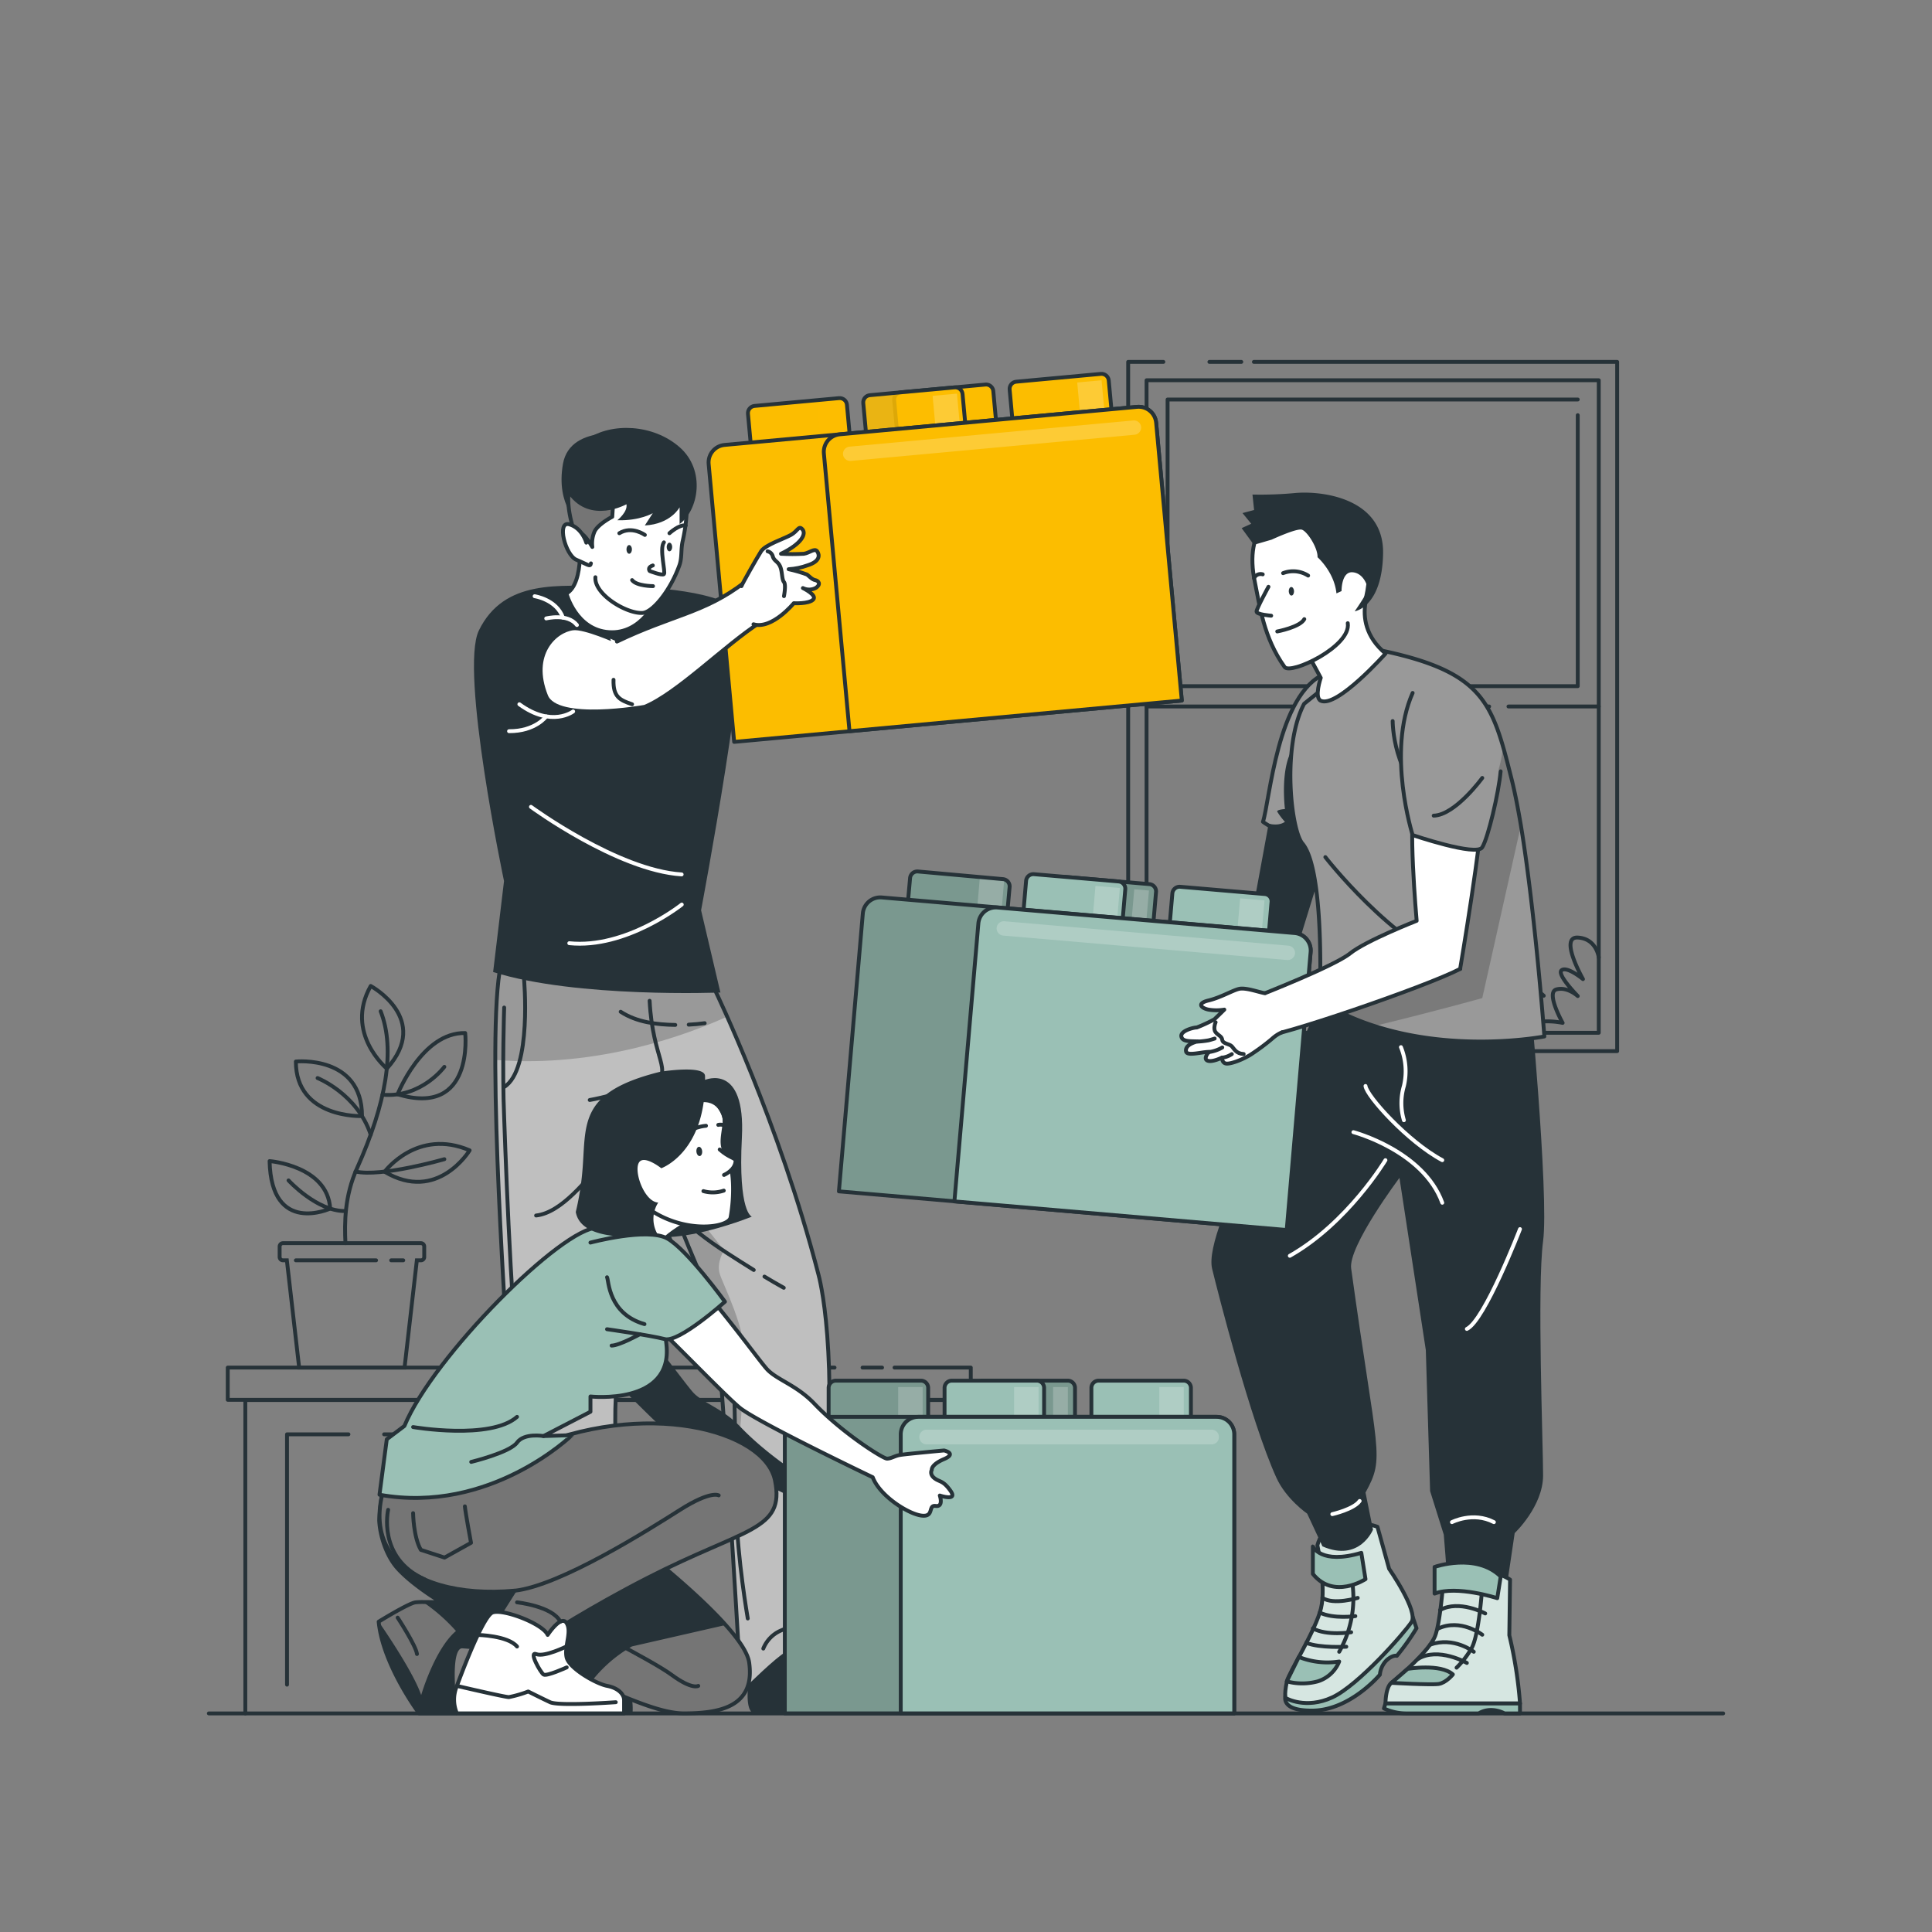<?xml version="1.0" encoding="UTF-8" standalone="no"?>
<svg
   viewBox="0 0 500 500"
   version="1.1"
   id="svg203"
   sodipodi:docname="Team work-bro.svg"
   inkscape:version="1.4 (86a8ad7, 2024-10-11)"
   inkscape:export-filename="Team work-bro.png"
   inkscape:export-xdpi="96"
   inkscape:export-ydpi="96"
   xmlns:inkscape="http://www.inkscape.org/namespaces/inkscape"
   xmlns:sodipodi="http://sodipodi.sourceforge.net/DTD/sodipodi-0.dtd"
   xmlns="http://www.w3.org/2000/svg"
   xmlns:svg="http://www.w3.org/2000/svg">
  <rect x="0" y="0" width="500" height="500" fill="#808080" stroke="none"/>
  <sodipodi:namedview
     id="namedview203"
     pagecolor="#ffffff"
     bordercolor="#000000"
     borderopacity="0.25"
     inkscape:showpageshadow="2"
     inkscape:pageopacity="0.0"
     inkscape:pagecheckerboard="0"
     inkscape:deskcolor="#d1d1d1"
     inkscape:zoom="0.82872915"
     inkscape:cx="129.11335"
     inkscape:cy="206.34003"
     inkscape:window-width="1920"
     inkscape:window-height="1010"
     inkscape:window-x="2873"
     inkscape:window-y="-6"
     inkscape:window-maximized="1"
     inkscape:current-layer="freepik--character-2--inject-566" />
  <defs
     id="defs13">
    <clipPath
       id="freepik--clip-path--inject-566">
      <path
         d="M356.48,395.13s-13-4.79-15.54,4.79c0,0,2.32,10.55.93,16.32s-8.39,16.79-8.82,18.88c-.85,4.1-.21,4.38-.21,4.38s5.09,2.94,11.93-.21,18.68-16.71,20.53-19.5S359.5,406,359.5,406Z"
         style="fill:#fff;stroke:#263238;stroke-linecap:round;stroke-linejoin:round"
         id="path1" />
    </clipPath>
    <clipPath
       id="freepik--clip-path-2--inject-566">
      <path
         d="M236.88,224.6h22a1.88,1.88,0,0,1,1.88,1.88v15.7a0,0,0,0,1,0,0H235a0,0,0,0,1,0,0v-15.7a1.88,1.88,0,0,1,1.88-1.88Z"
         transform="matrix(1, 0.09, -0.09, 1, 20.91, -20.38)"
         style="fill:#9AC0B5;stroke:#263238;stroke-linecap:round;stroke-linejoin:round"
         id="path2" />
    </clipPath>
    <clipPath
       id="freepik--clip-path-3--inject-566">
      <path
         d="M274.74,227.86h22a1.88,1.88,0,0,1,1.88,1.88v15.7a0,0,0,0,1,0,0H272.86a0,0,0,0,1,0,0v-15.7a1.88,1.88,0,0,1,1.88-1.88Z"
         transform="translate(21.32 -23.61) rotate(4.91)"
         style="fill:#9AC0B5;stroke:#263238;stroke-linecap:round;stroke-linejoin:round"
         id="path3" />
    </clipPath>
    <clipPath
       id="freepik--clip-path-4--inject-566">
      <path
         d="M339.19,246.39,333,318.32l-115.89-10,6.19-71.92a4.54,4.54,0,0,1,4.92-4.14l106.82,9.18A4.54,4.54,0,0,1,339.19,246.39Z"
         style="fill:#9AC0B5;stroke:#263238;stroke-linecap:round;stroke-linejoin:round"
         id="path4" />
    </clipPath>
    <clipPath
       id="freepik--clip-path-5--inject-566">
      <path
         d="M390.8,408.81s-5.54-3.95-17-3.16c0,0-.84,13.75-2.4,17.75s-9.78,10.93-11.31,12.12-1.53,5.34-1.53,5.34h34.82a110.91,110.91,0,0,0-2.77-17.66Z"
         style="fill:#fff;stroke:#263238;stroke-linecap:round;stroke-linejoin:round"
         id="path5" />
    </clipPath>
    <clipPath
       id="freepik--clip-path-6--inject-566">
      <path
         d="M399.68,268.23s-22.21,4.35-44-2.71A63,63,0,0,1,341.55,259s.06-1.4.1-3.69c.18-8.94.13-31.43-4.58-37-3-3.51-5.35-25.21.44-36.18l17.71-14.24c24.52,4.79,29.7,11.28,33.75,25.28.75,2.56,1.45,5.37,2.23,8.47.85,3.38,1.65,7.51,2.41,12C397.29,236,399.68,268.23,399.68,268.23Z"
         style="fill:#999;stroke:#263238;stroke-linecap:round;stroke-linejoin:round"
         id="path6" />
    </clipPath>
    <clipPath
       id="freepik--clip-path-7--inject-566">
      <path
         d="M181.11,247.91l4,8.48s16.54,34.18,26.67,73.32c.24.93,5.48,19.47,1.28,65.64l2.4,8.1-2.62,13.38s3.94,5.69,3.8,7.55c0,0-9.72,1.81-13,3.55-2.52,1.36-10.09,8.83-10.09,8.83-2.15-.44-2.34-9.12-2.34-9.12s-4.49-77.07-5.78-80.39-9.17-17.64-21.47-50.41c0,0-.28,45.77-3.56,57.35-2.93,10.3.54,39.13.54,39.13l-2,32.09s6.92,7.19,1.31,9.12c0,0-3.75-7.21-14.43-8.85-5.43-.84-12.19,8.8-12.19,8.8-2.38-.76,1-12.87,1-12.87-7.57-57.12-2-46.78-3.5-74.7-1-17.92-6.05-94.58-.09-100.81Z"
         style="fill:#bfbfbf;stroke:#263238;stroke-linecap:round;stroke-linejoin:round"
         id="path7" />
    </clipPath>
    <clipPath
       id="freepik--clip-path-8--inject-566">
      <path
         d="M196,104h22a1.88,1.88,0,0,1,1.88,1.88v15.7a0,0,0,0,1,0,0H194.16a0,0,0,0,1,0,0v-15.7A1.88,1.88,0,0,1,196,104Z"
         transform="translate(-9.49 19.5) rotate(-5.27)"
         style="fill:#9AC0B5;stroke:#263238;stroke-linecap:round;stroke-linejoin:round"
         id="path8" />
    </clipPath>
    <clipPath
       id="freepik--clip-path-9--inject-566">
      <path
         d="M233.88,100.49h22a1.88,1.88,0,0,1,1.88,1.88v15.7a0,0,0,0,1,0,0H232a0,0,0,0,1,0,0v-15.7A1.88,1.88,0,0,1,233.88,100.49Z"
         transform="translate(-9.01 22.96) rotate(-5.27)"
         style="fill:#9AC0B5;stroke:#263238;stroke-linecap:round;stroke-linejoin:round"
         id="path9" />
    </clipPath>
    <clipPath
       id="freepik--clip-path-10--inject-566">
      <path
         d="M299.21,109.42l6.64,71.88L190,192,183.4,120.1a4.55,4.55,0,0,1,4.11-4.95l106.76-9.85A4.54,4.54,0,0,1,299.21,109.42Z"
         style="fill:#9AC0B5;stroke:#263238;stroke-linecap:round;stroke-linejoin:round"
         id="path10" />
    </clipPath>
    <clipPath
       id="freepik--clip-path-11--inject-566">
      <path
         d="M216.33,357.31h22a1.88,1.88,0,0,1,1.88,1.88v15.7a0,0,0,0,1,0,0H214.45a0,0,0,0,1,0,0v-15.7A1.88,1.88,0,0,1,216.33,357.31Z"
         style="fill:#9AC0B5;stroke:#263238;stroke-linecap:round;stroke-linejoin:round"
         id="path11" />
    </clipPath>
    <clipPath
       id="freepik--clip-path-12--inject-566">
      <path
         d="M254.33,357.31h22a1.88,1.88,0,0,1,1.88,1.88v15.7a0,0,0,0,1,0,0H252.45a0,0,0,0,1,0,0v-15.7A1.88,1.88,0,0,1,254.33,357.31Z"
         style="fill:#9AC0B5;stroke:#263238;stroke-linecap:round;stroke-linejoin:round"
         id="path12" />
    </clipPath>
    <clipPath
       id="freepik--clip-path-13--inject-566">
      <path
         d="M319.42,371.23v72.19H203.11V371.23a4.55,4.55,0,0,1,4.55-4.55H314.87A4.55,4.55,0,0,1,319.42,371.23Z"
         style="fill:#9AC0B5;stroke:#263238;stroke-linecap:round;stroke-linejoin:round"
         id="path13" />
    </clipPath>
  </defs>
  <g
     id="freepik--Floor--inject-566">
    <line
       x1="54.05"
       y1="443.43"
       x2="445.95"
       y2="443.43"
       style="fill:none;stroke:#263238;stroke-linecap:round;stroke-linejoin:round"
       id="line13" />
  </g>
  <g
     id="freepik--Window--inject-566">
    <polyline
       points="291.97 240.8 291.97 93.66 301.08 93.66"
       style="fill:none;stroke:#263238;stroke-linecap:round;stroke-linejoin:round"
       id="polyline13" />
    <line
       x1="291.97"
       y1="258.31"
       x2="291.97"
       y2="254.41"
       style="fill:none;stroke:#263238;stroke-linecap:round;stroke-linejoin:round"
       id="line14" />
    <polyline
       points="324.51 93.66 418.52 93.66 418.52 272.03 291.97 272.03"
       style="fill:none;stroke:#263238;stroke-linecap:round;stroke-linejoin:round"
       id="polyline14" />
    <line
       x1="312.99"
       y1="93.66"
       x2="321.25"
       y2="93.66"
       style="fill:none;stroke:#263238;stroke-linecap:round;stroke-linejoin:round"
       id="line15" />
    <rect
       x="296.73"
       y="98.41"
       width="117.03"
       height="168.87"
       style="fill:none;stroke:#263238;stroke-linecap:round;stroke-linejoin:round"
       id="rect15" />
    <polyline
       points="408.32 107.45 408.32 177.58 302.17 177.58 302.17 173"
       style="fill:none;stroke:#263238;stroke-linecap:round;stroke-linejoin:round"
       id="polyline15" />
    <polyline
       points="302.17 162.28 302.17 103.39 408.32 103.39"
       style="fill:none;stroke:#263238;stroke-linecap:round;stroke-linejoin:round"
       id="polyline16" />
    <line
       x1="302.17"
       y1="169.49"
       x2="302.17"
       y2="165.04"
       style="fill:none;stroke:#263238;stroke-linecap:round;stroke-linejoin:round"
       id="line16" />
    <line
       x1="390.39"
       y1="182.84"
       x2="413.76"
       y2="182.84"
       style="fill:none;stroke:#263238;stroke-linecap:round;stroke-linejoin:round"
       id="line17" />
    <line
       x1="382.08"
       y1="182.84"
       x2="385.39"
       y2="182.84"
       style="fill:none;stroke:#263238;stroke-linecap:round;stroke-linejoin:round"
       id="line18" />
    <line
       x1="296.73"
       y1="182.84"
       x2="378.14"
       y2="182.84"
       style="fill:none;stroke:#263238;stroke-linecap:round;stroke-linejoin:round"
       id="line19" />
    <polyline
       points="349.36 177.58 349.36 175.16 359.15 175.16 359.15 176.53 355.25 176.53 355.25 177.58"
       style="fill:none;stroke:#263238;stroke-linecap:round;stroke-linejoin:round"
       id="polyline19" />
    <path
       d="M296.93,246s1.63,1.23,2.77,8.67c0,0,2-11.88,4.34-12.06s1.9,7.72,1.9,7.72.4-3.89,2.26-3.71,0,8,0,8,2.24-6.14,4.36-6-1.4,11.12-1.4,11.12,5.44-3.94,7.64-2-1.22,6.78-1.22,6.78,7.8-1.69,9,2.89"
       style="fill:none;stroke:#263238;stroke-linecap:round;stroke-linejoin:round"
       id="path19" />
    <path
       d="M326.59,263s3.4-2.23,6.08-1.19c0,0-1.7-2.59,0-4.17s3.88,4.17,3.88,4.17.25-9.65,3.65-9.16,0,9.16,0,9.16,6.07-5.38,7.53-3.51-1,4.7-1,4.7a6.58,6.58,0,0,1,6.32,1.55s4.07-4.15,8.59-4.75c0,0-3-8.73-1.55-10.49s4.11,7.62,4.11,7.62,1.16-6.1,5-6.58c0,0-3.17-1.72-2.23-4.33s5.31.62,5.31.62-1.8-4.59,1.05-5.85,4,3.84,4,3.84.8-5.34,4.14-5,2.26,6.44,2.26,6.44,3.15-4.88,4.84-4.39c3.37,1,2.35,8.72,2.35,8.72s4.7-3.27,5.92-1.76-4.9,5.81-4.9,5.81,4.67.51,7.58,3.24"
       style="fill:none;stroke:#263238;stroke-linecap:round;stroke-linejoin:round"
       id="path20" />
    <path
       d="M413.76,247.8s-.54-4.9-5.44-5.16,1.35,10.75,1.35,10.75-4.05-3.35-5.5-2.32,4.15,6.71,4.15,6.71-2.69-2.49-5.52-1.72,1.61,8.66,1.61,8.66A20.18,20.18,0,0,0,392,266.18"
       style="fill:none;stroke:#263238;stroke-linecap:round;stroke-linejoin:round"
       id="path21" />
  </g>
  <g
     id="freepik--Table--inject-566">
    <line
       x1="246.69"
       y1="399.65"
       x2="246.69"
       y2="443.17"
       style="fill:none;stroke:#263238;stroke-linecap:round;stroke-linejoin:round"
       id="line21" />
    <line
       x1="246.69"
       y1="385.41"
       x2="246.69"
       y2="394.73"
       style="fill:none;stroke:#263238;stroke-linecap:round;stroke-linejoin:round"
       id="line22" />
    <polyline
       points="63.49 443.43 63.49 362.33 246.69 362.33 246.69 380.13"
       style="fill:none;stroke:#263238;stroke-linecap:round;stroke-linejoin:round"
       id="polyline22" />
    <polyline
       points="90.18 371.2 74.28 371.2 74.28 435.99"
       style="fill:none;stroke:#263238;stroke-linecap:round;stroke-linejoin:round"
       id="polyline23" />
    <polyline
       points="235.9 443.17 235.9 371.2 99.41 371.2"
       style="fill:none;stroke:#263238;stroke-linecap:round;stroke-linejoin:round"
       id="polyline24" />
    <line
       x1="228.28"
       y1="353.93"
       x2="223.23"
       y2="353.93"
       style="fill:none;stroke:#263238;stroke-linecap:round;stroke-linejoin:round"
       id="line24" />
    <polyline
       points="215.98 353.93 58.94 353.93 58.94 362.27 251.24 362.27 251.24 353.93 231.5 353.93"
       style="fill:none;stroke:#263238;stroke-linecap:round;stroke-linejoin:round"
       id="polyline25" />
    <path
       d="M69.77,300.49s15,1.19,15.68,12.29C85.45,312.78,70.2,319.8,69.77,300.49Z"
       style="fill:none;stroke:#263238;stroke-linecap:round;stroke-linejoin:round"
       id="path25" />
    <path
       d="M99.54,303.25s8.41-11.37,22-5.54C121.54,297.71,113.24,311.45,99.54,303.25Z"
       style="fill:none;stroke:#263238;stroke-linecap:round;stroke-linejoin:round"
       id="path26" />
    <path
       d="M120.39,267.35s2.42,21.87-17.49,15.85C102.9,283.2,109.22,267.12,120.39,267.35Z"
       style="fill:none;stroke:#263238;stroke-linecap:round;stroke-linejoin:round"
       id="path27" />
    <path
       d="M95.94,255.17s15.75,8.5,4.17,21.38C100.11,276.55,89.07,267.35,95.94,255.17Z"
       style="fill:none;stroke:#263238;stroke-linecap:round;stroke-linejoin:round"
       id="path28" />
    <path
       d="M76.57,274.72S93.69,273,93.69,288.84C93.69,288.84,76.57,289.52,76.57,274.72Z"
       style="fill:none;stroke:#263238;stroke-linecap:round;stroke-linejoin:round"
       id="path29" />
    <path
       d="M89.4,321.73c-.25-5.32-.25-12.16,3-19.39,7.49-16.68,10-30.73,6.11-40.63"
       style="fill:none;stroke:#263238;stroke-linecap:round;stroke-linejoin:round"
       id="path30" />
    <path
       d="M82.19,279s10.26,4.08,13.75,14.65"
       style="fill:none;stroke:#263238;stroke-linecap:round;stroke-linejoin:round"
       id="path31" />
    <path
       d="M115,276.1s-5.93,8.08-16,7.21"
       style="fill:none;stroke:#263238;stroke-linecap:round;stroke-linejoin:round"
       id="path32" />
    <path
       d="M115,300s-16.43,4.73-23,3.18"
       style="fill:none;stroke:#263238;stroke-linecap:round;stroke-linejoin:round"
       id="path33" />
    <path
       d="M74.67,305.49s7.35,8.06,14.73,7.93"
       style="fill:none;stroke:#263238;stroke-linecap:round;stroke-linejoin:round"
       id="path34" />
    <path
       d="M108.93,321.73H73.24a.87.87,0,0,0-.87.87v2.71a.86.86,0,0,0,.87.86h1l3.18,27.76H104.7l3.18-27.76h1.05a.85.85,0,0,0,.86-.86V322.6A.86.86,0,0,0,108.93,321.73Z"
       style="fill:none;stroke:#263238;stroke-miterlimit:10"
       id="path35" />
    <line
       x1="76.57"
       y1="326.17"
       x2="97.33"
       y2="326.17"
       style="fill:none;stroke:#263238;stroke-linecap:round;stroke-linejoin:round"
       id="line35" />
    <line
       x1="101.24"
       y1="326.17"
       x2="104.36"
       y2="326.17"
       style="fill:none;stroke:#263238;stroke-linecap:round;stroke-linejoin:round"
       id="line36" />
  </g>
  <g
     id="freepik--character-3--inject-566">
    <path
       d="M328.71,211.09l-4,21.74-32.62,19.82,4.51,8.28s37.71-11.5,38.63-14.19,9.61-31.18,9.61-31.18Z"
       style="fill:#263238"
       id="path36" />
    <path
       d="M343,174.33l-2.18,26.36-1.15,13.83c-6.29,3.06-12.44-1.54-12.82-1.84h0C328.56,207.66,330.55,179.33,343,174.33Z"
       style="fill:#999;stroke:#263238;stroke-linecap:round;stroke-linejoin:round"
       id="path37" />
    <path
       d="M340.78,200.69l-1.15,13.83c-6.29,3.06-12.44-1.54-12.82-1.84.27.12,3.58,1.52,5.73,0a16.78,16.78,0,0,1-2-2.64c-.13-.52,2-.66,2-.66s-1.4-11.21,2.33-16C336.33,191.56,338.61,195.36,340.78,200.69Z"
       style="fill:#263238"
       id="path38" />
    <path
       d="M365.59,418.44l1,2.94a59.51,59.51,0,0,1-5.08,7.14s-1-.32-2.64,1.13a6.07,6.07,0,0,0-1.76,3.76s-7.64,9.16-17.33,9.29-6.77-4.75-6.77-4.75Z"
       style="fill:#9AC0B5;stroke:#263238;stroke-linecap:round;stroke-linejoin:round"
       id="path39" />
    <path
       d="M356.48,395.13s-13-4.79-15.54,4.79c0,0,2.32,10.55.93,16.32s-8.39,16.79-8.82,18.88c-.85,4.1-.21,4.38-.21,4.38s5.09,2.94,11.93-.21,18.68-16.71,20.53-19.5S359.5,406,359.5,406Z"
       style="fill:#fff"
       id="path40" />
    <g
       style="clip-path:url(#freepik--clip-path--inject-566)"
       clip-path="url(#freepik--clip-path--inject-566)"
       id="g41">
      <path
         d="M356.48,395.13s-13-4.79-15.54,4.79c0,0,2.32,10.55.93,16.32s-8.39,16.79-8.82,18.88c-.85,4.1-.21,4.38-.21,4.38s5.09,2.94,11.93-.21,18.68-16.71,20.53-19.5S359.5,406,359.5,406Z"
         style="fill:#9AC0B5;opacity:0.4"
         id="path41" />
    </g>
    <path
       d="M356.48,395.13s-13-4.79-15.54,4.79c0,0,2.32,10.55.93,16.32s-8.39,16.79-8.82,18.88c-.85,4.1-.21,4.38-.21,4.38s5.09,2.94,11.93-.21,18.68-16.71,20.53-19.5S359.5,406,359.5,406Z"
       style="fill:none;stroke:#263238;stroke-linecap:round;stroke-linejoin:round"
       id="path42" />
    <path
       d="M349.83,408.68a28.23,28.23,0,0,1-3.25,18.8"
       style="fill:none;stroke:#263238;stroke-linecap:round;stroke-linejoin:round"
       id="path43" />
    <path
       d="M346.58,430a8.77,8.77,0,0,1-5.56,5.14,15.47,15.47,0,0,1-8,0l3.12-6.32A19.94,19.94,0,0,0,346.58,430Z"
       style="fill:#9AC0B5;stroke:#263238;stroke-linecap:round;stroke-linejoin:round"
       id="path44" />
    <path
       d="M348.42,426.17s-6.8.41-10.35-1"
       style="fill:none;stroke:#263238;stroke-linecap:round;stroke-linejoin:round"
       id="path45" />
    <path
       d="M349.68,422.42s-6.36,1-9.91-1"
       style="fill:none;stroke:#263238;stroke-linecap:round;stroke-linejoin:round"
       id="path46" />
    <path
       d="M350.76,418.25s-5.57.81-9.21-.91"
       style="fill:none;stroke:#263238;stroke-linecap:round;stroke-linejoin:round"
       id="path47" />
    <path
       d="M351.38,413.53s-6.2,1.94-9.13,0"
       style="fill:none;stroke:#263238;stroke-linecap:round;stroke-linejoin:round"
       id="path48" />
    <path
       d="M352.31,401.87l1.08,6.81s-8.2,5.4-13.62-1.35l0-7.11S341.81,405,352.31,401.87Z"
       style="fill:#9AC0B5;stroke:#263238;stroke-linecap:round;stroke-linejoin:round"
       id="path49" />
    <path
       d="M345.19,249c-8.31,26.33-34.1,68.56-31.49,79.37,1.43,5.9,9.94,39.33,16.6,54,2.53,5.61,8,9.36,8,9.36l3.95,8.47c9.63,4.19,13.08-4.33,13.08-4.33l-1.94-9.6c5.16-9.38,3-9.38-3.71-58-.79-5.73,12.5-23.44,12.5-23.44L369,349.39l1.11,36.5,3.54,11.28s.88,10.59.8,11.23h15.83L392,396.76s7.35-6.93,7.35-14.93-1.58-48.75,0-60.62-3.7-67.21-3.7-67.21Z"
       style="fill:#263238"
       id="path50" />
    <path
       d="M236.88,224.6h22a1.88,1.88,0,0,1,1.88,1.88v15.7a0,0,0,0,1,0,0H235a0,0,0,0,1,0,0v-15.7a1.88,1.88,0,0,1,1.88-1.88Z"
       transform="matrix(1, 0.09, -0.09, 1, 20.91, -20.38)"
       style="fill:#9AC0B5"
       id="path51" />
    <g
       style="clip-path:url(#freepik--clip-path-2--inject-566)"
       clip-path="url(#freepik--clip-path-2--inject-566)"
       id="g52">
      <path
         d="M236.88,224.6h22a1.88,1.88,0,0,1,1.88,1.88v15.7a0,0,0,0,1,0,0H235a0,0,0,0,1,0,0v-15.7a1.88,1.88,0,0,1,1.88-1.88Z"
         transform="matrix(1, 0.09, -0.09, 1, 20.91, -20.38)"
         style="fill-opacity:0.7;opacity:0.3"
         id="path52" />
      <rect
         x="253.04"
         y="226.97"
         width="6.33"
         height="12.66"
         transform="translate(20.93 -21.09) rotate(4.91)"
         style="fill:#fff;fill-opacity:0.7;opacity:0.3"
         id="rect52" />
    </g>
    <path
       d="M236.88,224.6h22a1.88,1.88,0,0,1,1.88,1.88v15.7a0,0,0,0,1,0,0H235a0,0,0,0,1,0,0v-15.7a1.88,1.88,0,0,1,1.88-1.88Z"
       transform="matrix(1, 0.09, -0.09, 1, 20.91, -20.38)"
       style="fill:none;stroke:#263238;stroke-linecap:round;stroke-linejoin:round"
       id="path53" />
    <path
       d="M274.74,227.86h22a1.88,1.88,0,0,1,1.88,1.88v15.7a0,0,0,0,1,0,0H272.86a0,0,0,0,1,0,0v-15.7a1.88,1.88,0,0,1,1.88-1.88Z"
       transform="translate(21.32 -23.61) rotate(4.91)"
       style="fill:#9AC0B5"
       id="path54" />
    <g
       style="clip-path:url(#freepik--clip-path-3--inject-566)"
       clip-path="url(#freepik--clip-path-3--inject-566)"
       id="g55">
      <path
         d="M274.74,227.86h22a1.88,1.88,0,0,1,1.88,1.88v15.7a0,0,0,0,1,0,0H272.86a0,0,0,0,1,0,0v-15.7a1.88,1.88,0,0,1,1.88-1.88Z"
         transform="translate(21.32 -23.61) rotate(4.91)"
         style="fill-opacity:0.7;opacity:0.3"
         id="path55" />
      <rect
         x="292.98"
         y="230.3"
         width="3.82"
         height="12.66"
         transform="translate(21.35 -24.39) rotate(4.91)"
         style="fill:#fff;fill-opacity:0.7;opacity:0.3"
         id="rect55" />
    </g>
    <path
       d="M274.74,227.86h22a1.88,1.88,0,0,1,1.88,1.88v15.7a0,0,0,0,1,0,0H272.86a0,0,0,0,1,0,0v-15.7a1.88,1.88,0,0,1,1.88-1.88Z"
       transform="translate(21.32 -23.61) rotate(4.91)"
       style="fill:none;stroke:#263238;stroke-linecap:round;stroke-linejoin:round"
       id="path56" />
    <path
       d="M266.77,227.17h22a1.88,1.88,0,0,1,1.88,1.88v15.7a0,0,0,0,1,0,0H264.89a0,0,0,0,1,0,0v-15.7A1.88,1.88,0,0,1,266.77,227.17Z"
       transform="translate(21.24 -22.93) rotate(4.91)"
       style="fill:#9AC0B5;stroke:#263238;stroke-linecap:round;stroke-linejoin:round"
       id="path57" />
    <path
       d="M304.63,230.43h22a1.88,1.88,0,0,1,1.88,1.88V248a0,0,0,0,1,0,0H302.75a0,0,0,0,1,0,0v-15.7A1.88,1.88,0,0,1,304.63,230.43Z"
       transform="translate(21.65 -26.16) rotate(4.91)"
       style="fill:#9AC0B5;stroke:#263238;stroke-linecap:round;stroke-linejoin:round"
       id="path58" />
    <rect
       x="282.93"
       y="229.54"
       width="6.33"
       height="12.66"
       transform="translate(21.26 -23.64) rotate(4.91)"
       style="fill:#fff;fill-opacity:0.7;opacity:0.3"
       id="rect58" />
    <rect
       x="320.37"
       y="232.76"
       width="6.33"
       height="12.66"
       transform="translate(21.67 -26.84) rotate(4.91)"
       style="fill:#fff;fill-opacity:0.7;opacity:0.3"
       id="rect59" />
    <path
       d="M339.19,246.39,333,318.32l-115.89-10,6.19-71.92a4.54,4.54,0,0,1,4.92-4.14l106.82,9.18A4.54,4.54,0,0,1,339.19,246.39Z"
       style="fill:#9AC0B5"
       id="path59" />
    <g
       style="clip-path:url(#freepik--clip-path-4--inject-566)"
       clip-path="url(#freepik--clip-path-4--inject-566)"
       id="g60">
      <path
         d="M339.19,246.39,333,318.32l-115.89-10,6.19-71.92a4.54,4.54,0,0,1,4.92-4.14l106.82,9.18A4.54,4.54,0,0,1,339.19,246.39Z"
         style="fill-opacity:0.7;opacity:0.3"
         id="path60" />
    </g>
    <path
       d="M339.19,246.39,333,318.32l-115.89-10,6.19-71.92a4.54,4.54,0,0,1,4.92-4.14l106.82,9.18A4.54,4.54,0,0,1,339.19,246.39Z"
       style="fill:none;stroke:#263238;stroke-linecap:round;stroke-linejoin:round"
       id="path61" />
    <path
       d="M339.19,246.39,333,318.32l-86-7.4L253.2,239a4.54,4.54,0,0,1,4.92-4.14l76.93,6.61A4.54,4.54,0,0,1,339.19,246.39Z"
       style="fill:#9AC0B5;stroke:#263238;stroke-linecap:round;stroke-linejoin:round"
       id="path62" />
    <path
       d="M333.15,248.45l-73.51-6.32a1.88,1.88,0,0,1-1.71-2h0a1.88,1.88,0,0,1,2-1.71l73.51,6.32a1.88,1.88,0,0,1,1.71,2h0A1.88,1.88,0,0,1,333.15,248.45Z"
       style="fill:#fff;fill-opacity:0.7;opacity:0.3"
       id="path63" />
    <path
       d="M390.8,408.81s-5.54-3.95-17-3.16c0,0-.84,13.75-2.4,17.75s-9.78,10.93-11.31,12.12-1.53,5.34-1.53,5.34h34.82a110.91,110.91,0,0,0-2.77-17.66Z"
       style="fill:#fff"
       id="path64" />
    <g
       style="clip-path:url(#freepik--clip-path-5--inject-566)"
       clip-path="url(#freepik--clip-path-5--inject-566)"
       id="g65">
      <path
         d="M390.8,408.81s-5.54-3.95-17-3.16c0,0-.84,13.75-2.4,17.75s-9.78,10.93-11.31,12.12-1.53,5.34-1.53,5.34h34.82a110.91,110.91,0,0,0-2.77-17.66Z"
         style="fill:#9AC0B5;opacity:0.4"
         id="path65" />
    </g>
    <path
       d="M390.8,408.81s-5.54-3.95-17-3.16c0,0-.84,13.75-2.4,17.75s-9.78,10.93-11.31,12.12-1.53,5.34-1.53,5.34h34.82a110.91,110.91,0,0,0-2.77-17.66Z"
       style="fill:none;stroke:#263238;stroke-linecap:round;stroke-linejoin:round"
       id="path66" />
    <path
       d="M383.61,410.59s-.82,12.66-2.79,16a23.13,23.13,0,0,1-3.86,5"
       style="fill:none;stroke:#263238;stroke-linecap:round;stroke-linejoin:round"
       id="path67" />
    <path
       d="M376,433.34s-1.75,2.18-3.69,2.47-12.19-.29-12.19-.29l4.18-3.62S372.8,430.47,376,433.34Z"
       style="fill:#9AC0B5;stroke:#263238;stroke-linecap:round;stroke-linejoin:round"
       id="path68" />
    <path
       d="M379.62,430.37s-7.42-4.26-12.71-1"
       style="fill:none;stroke:#263238;stroke-linecap:round;stroke-linejoin:round"
       id="path69" />
    <path
       d="M381.41,427.48s-5.18-4.05-11.29-1.83"
       style="fill:none;stroke:#263238;stroke-linecap:round;stroke-linejoin:round"
       id="path70" />
    <path
       d="M383.61,423.07s-5.58-4.34-11.46-1.58"
       style="fill:none;stroke:#263238;stroke-linecap:round;stroke-linejoin:round"
       id="path71" />
    <path
       d="M384.37,417.56s-6.77-3.64-11.69-.88"
       style="fill:none;stroke:#263238;stroke-linecap:round;stroke-linejoin:round"
       id="path72" />
    <path
       d="M393.37,440.86v2.57h-4s-3.43-2-6.69,0H363.9a13.62,13.62,0,0,1-5.74-1.29l.39-1.28Z"
       style="fill:#9AC0B5;stroke:#263238;stroke-linecap:round;stroke-linejoin:round"
       id="path73" />
    <path
       d="M388.38,408l-.89,5.61s-10.45-3.39-16.22-1.19v-6.9S382,401.76,388.38,408Z"
       style="fill:#9AC0B5;stroke:#263238;stroke-linecap:round;stroke-linejoin:round"
       id="path74" />
    <path
       d="M399.68,268.23s-22.21,4.35-44-2.71A63,63,0,0,1,341.55,259s.06-1.4.1-3.69c.18-8.94.13-31.43-4.58-37-3-3.51-5.35-25.21.44-36.18l17.71-14.24c24.52,4.79,29.7,11.28,33.75,25.28.75,2.56,1.45,5.37,2.23,8.47.85,3.38,1.65,7.51,2.41,12C397.29,236,399.68,268.23,399.68,268.23Z"
       style="fill:#999"
       id="path75" />
    <g
       style="clip-path:url(#freepik--clip-path-6--inject-566)"
       clip-path="url(#freepik--clip-path-6--inject-566)"
       id="g76">
      <path
         d="M393.61,213.64l-10,44.67s-14.45,4-27.92,7.21A63,63,0,0,1,341.55,259s.06-1.4.1-3.69c12.1-6.19,29.76-15.29,29.62-15.72-.23-.67,0-24,0-24s16-3.71,17.7-22.45c.75,2.56,1.45,5.37,2.23,8.47C392.05,205,392.85,209.1,393.61,213.64Z"
         style="opacity:0.2"
         id="path76" />
    </g>
    <path
       d="M399.68,268.23s-22.21,4.35-44-2.71A63,63,0,0,1,341.55,259s.06-1.4.1-3.69c.18-8.94.13-31.43-4.58-37-3-3.51-5.35-25.21.44-36.18l17.71-14.24c24.52,4.79,29.7,11.28,33.75,25.28.75,2.56,1.45,5.37,2.23,8.47.85,3.38,1.65,7.51,2.41,12C397.29,236,399.68,268.23,399.68,268.23Z"
       style="fill:none;stroke:#263238;stroke-linecap:round;stroke-linejoin:round"
       id="path77" />
    <path
       d="M356,149.2s-7.82,11.2,2.58,19.94c0,0-12.62,14.16-16.77,12.21-1.75-.82,0-5.93,0-5.93l-7.32-13.54Z"
       style="fill:#fff;stroke:#263238;stroke-linecap:round;stroke-linejoin:round"
       id="path78" />
    <path
       d="M353.45,155c2.44-10.67,1.27-26.56-13.68-25.15-10.48,1-17.95,6.8-15,20.86,1.23,5.93,2.24,14.33,7.68,21.91,1.51,2.1,17.31-5.33,16.35-11.34"
       style="fill:#fff;stroke:#263238;stroke-linecap:round;stroke-linejoin:round"
       id="path79" />
    <path
       d="M332.06,148.33a7.24,7.24,0,0,1,6.48.63"
       style="fill:none;stroke:#263238;stroke-linecap:round;stroke-linejoin:round"
       id="path80" />
    <path
       d="M324.54,149.64a1.88,1.88,0,0,1,2.25-1"
       style="fill:none;stroke:#263238;stroke-linecap:round;stroke-linejoin:round"
       id="path81" />
    <path
       d="M328.28,151.86s-3.08,5.61-3.09,6.41,3.79,1.07,3.79,1.07"
       style="fill:#fff;stroke:#263238;stroke-linecap:round;stroke-linejoin:round"
       id="path82" />
    <path
       d="M334.9,153c0,.61-.27,1.11-.65,1.13s-.7-.48-.72-1.09.27-1.11.65-1.12S334.88,152.41,334.9,153Z"
       style="fill:#263238"
       id="path83" />
    <path
       d="M330.55,163.42s5.91-1.11,7-3.19"
       style="fill:none;stroke:#263238;stroke-linecap:round;stroke-linejoin:round"
       id="path84" />
    <path
       d="M324.5,141l4.6-1.34s6.45-3,7.82-2.58,4.15,4.69,4.06,7.13c0,0,4.34,3.82,4.89,9.36l1.32-.6s-.07-5,2.77-4.87,4.12,3.53,3.93,4.6-3.3,5.51-3.3,5.51,7.12-1.06,7.35-15S342.89,127,335.46,127.57a97,97,0,0,1-11.32.42l.42,4-3,.79,2.26,2.77-2.48,1.13Z"
       style="fill:#263238"
       id="path85" />
    <path
       d="M350.26,293s18.1,4.79,23,18.27"
       style="fill:none;stroke:#fff;stroke-linecap:round;stroke-linejoin:round"
       id="path86" />
    <path
       d="M358.55,300.25S348.77,316.54,333.8,325"
       style="fill:none;stroke:#fff;stroke-linecap:round;stroke-linejoin:round"
       id="path87" />
    <path
       d="M344.8,391.86s5.56-1.25,7.08-3.41"
       style="fill:none;stroke:#fff;stroke-linecap:round;stroke-linejoin:round"
       id="path88" />
    <path
       d="M375.76,393.93s5.44-2.82,10.86,0"
       style="fill:none;stroke:#fff;stroke-linecap:round;stroke-linejoin:round"
       id="path89" />
    <path
       d="M393.37,318.09s-9.13,23.65-13.75,25.84"
       style="fill:none;stroke:#fff;stroke-linecap:round;stroke-linejoin:round"
       id="path90" />
    <path
       d="M353.39,281.05c.25,2.57,11,14.48,19.87,19.2"
       style="fill:none;stroke:#fff;stroke-linecap:round;stroke-linejoin:round"
       id="path91" />
    <path
       d="M362.56,271a16.57,16.57,0,0,1,.77,10.05,15.49,15.49,0,0,0,0,8.86"
       style="fill:none;stroke:#fff;stroke-linecap:round;stroke-linejoin:round"
       id="path92" />
    <path
       d="M343,221.82s16.83,21.78,34.92,28.93"
       style="fill:none;stroke:#263238;stroke-linecap:round;stroke-linejoin:round"
       id="path93" />
    <path
       d="M360.42,186.61s-.06,14.81,10.62,21.49"
       style="fill:none;stroke:#263238;stroke-linecap:round;stroke-linejoin:round"
       id="path94" />
    <path
       d="M366.43,208.22c-2.26,2.22.2,30.08.2,30.08s-13.13,5.14-17.24,8.45-23.58,10.91-23.58,10.91-3,10.22.74,10.57,42.47-12.85,51.33-17.48c0,0,5.77-34,5.73-42.65"
       style="fill:#fff;stroke:#263238;stroke-linecap:round;stroke-linejoin:round"
       id="path95" />
    <path
       d="M327.35,257.05c-1.8-.34-5-1.52-6.68-1.13s-4.75,2.24-7.91,3-1.85,2,0,2.37a12.45,12.45,0,0,0,4.09,0l-2.57,2.51a40.53,40.53,0,0,1-4.55,2.11c-.93,0-4.22.89-4,2.29s2.11,1.24,4.22,1.32c0,0-3.36.67-3,2.58.22,1.31,4,.13,5.93.13,0,0-1.58,1.72-.4,2.25s3.8-.79,3.8-.79-.1,1.42,1.08,1.56,4.15-1,6.17-2.22a54.74,54.74,0,0,0,5.7-4.22,9.39,9.39,0,0,1,2.59-1.68"
       style="fill:#fff;stroke:#263238;stroke-linecap:round;stroke-linejoin:round"
       id="path96" />
    <path
       d="M310,269.56a22.88,22.88,0,0,0,2.77-.32c.79-.2,1.58-.46,1.58-.46"
       style="fill:none;stroke:#263238;stroke-linecap:round;stroke-linejoin:round"
       id="path97" />
    <path
       d="M312.89,272.27a9.52,9.52,0,0,0,3.43-1.18"
       style="fill:none;stroke:#263238;stroke-linecap:round;stroke-linejoin:round"
       id="path98" />
    <path
       d="M316.29,273.73a5.83,5.83,0,0,0,2.5-.93"
       style="fill:none;stroke:#263238;stroke-linecap:round;stroke-linejoin:round"
       id="path99" />
    <path
       d="M314.6,264.56s-.72,1.65,0,2.57,1.59,1,1.72,2,1.85,1,2.47,1.65,1.09,1.9,3.07,2"
       style="fill:none;stroke:#263238;stroke-linecap:round;stroke-linejoin:round"
       id="path100" />
    <path
       d="M365.59,179.33c-6.81,15.41,0,36.79,0,36.79s16.48,5.6,18,3.19,4.3-14.23,4.77-19.69"
       style="fill:#999;stroke:#263238;stroke-linecap:round;stroke-linejoin:round"
       id="path101" />
    <path
       d="M383.61,201.33s-7,9.63-12.57,9.76"
       style="fill:none;stroke:#263238;stroke-linecap:round;stroke-linejoin:round"
       id="path102" />
  </g>
  <g
     id="freepik--character-2--inject-566">
    <path
       d="M133.41,443.43s-1.71-6.53.29-8.95c3.58-4.34-.44-8,3.16-9.49l1.51,1.75c.29-1.77-.55-7.18,6.13-7.88,8.08-.85,8.23,5,8.67,7l-.14-2.71c3.45,0,1.66,3.44,6.88,9.06a14.9,14.9,0,0,1,3.78,11.26Z"
       style="fill:#263238"
       id="path103" />
    <path
       d="M195,443.43c-3.25-1.45-.27-13.71-.27-13.71s-4.37-2.93,0-6a12.16,12.16,0,0,0,12.41,2s.85-8.2,6-7.15c0,0,1.32,5.2,4.33,8.17,8.15,8,18.68,9,20.44,12.84.53,1.16-.11,3.81-.11,3.81Z"
       style="fill:#263238"
       id="path104" />
    <path
       d="M181.11,247.91l4,8.48s16.54,34.18,26.67,73.32c.24.93,5.48,19.47,1.28,65.64l2.4,8.1-2.62,13.38s3.94,5.69,3.8,7.55c0,0-9.72,1.81-13,3.55-2.52,1.36-10.09,8.83-10.09,8.83-2.15-.44-2.34-9.12-2.34-9.12s-4.49-77.07-5.78-80.39-9.17-17.64-21.47-50.41c0,0-.28,45.77-3.56,57.35-2.93,10.3.54,39.13.54,39.13l-2,32.09s6.92,7.19,1.31,9.12c0,0-3.75-7.21-14.43-8.85-5.43-.84-12.19,8.8-12.19,8.8-2.38-.76,1-12.87,1-12.87-7.57-57.12-2-46.78-3.5-74.7-1-17.92-6.05-94.58-.09-100.81Z"
       style="fill:#bfbfbf"
       id="path105" />
    <g
       style="clip-path:url(#freepik--clip-path-7--inject-566)"
       clip-path="url(#freepik--clip-path-7--inject-566)"
       id="g107">
      <path
         d="M128.26,274.31c26.74,2.1,49.89-6.65,59.94-11.22-1.91-4.28-3.08-6.7-3.08-6.7l-4-8.47-50-1.82C129,248.35,128.25,259.78,128.26,274.31Z"
         style="opacity:0.2"
         id="path106" />
      <path
         d="M164.23,297.43c12.17,32.35,20,46.51,21.26,49.81.73,1.92,2.52,28.09,3.92,50.05,1.6-20,3.25-41.07,3.39-45.2.3-8.24-5.65-19.53-6.54-22.45s1.12-6.08,1.12-6.08l-10.7-13.5c.36-4.58-5.31-24.57-5.31-24.57C168,288.68,165,295.47,164.23,297.43Z"
         style="opacity:0.2"
         id="path107" />
    </g>
    <path
       d="M181.11,247.91l4,8.48s16.54,34.18,26.67,73.32c.24.93,5.48,19.47,1.28,65.64l2.4,8.1-2.62,13.38s3.94,5.69,3.8,7.55c0,0-9.72,1.81-13,3.55-2.52,1.36-10.09,8.83-10.09,8.83-2.15-.44-2.34-9.12-2.34-9.12s-4.49-77.07-5.78-80.39-9.17-17.64-21.47-50.41c0,0-.28,45.77-3.56,57.35-2.93,10.3.54,39.13.54,39.13l-2,32.09s6.92,7.19,1.31,9.12c0,0-3.75-7.21-14.43-8.85-5.43-.84-12.19,8.8-12.19,8.8-2.38-.76,1-12.87,1-12.87-7.57-57.12-2-46.78-3.5-74.7-1-17.92-6.05-94.58-.09-100.81Z"
       style="fill:none;stroke:#263238;stroke-linecap:round;stroke-linejoin:round"
       id="path108" />
    <path
       d="M164,296.84s6.11-11.79,11.32-15.08"
       style="fill:none;stroke:#263238;stroke-linecap:round;stroke-linejoin:round"
       id="path109" />
    <path
       d="M177.62,277.94s-18.56,5.65-25,6.74"
       style="fill:none;stroke:#263238;stroke-linecap:round;stroke-linejoin:round"
       id="path110" />
    <path
       d="M168.12,259c.8,15.45,6.25,18.08,1,21.45,0,0,.15,7.23-2.47,11.81"
       style="fill:none;stroke:#263238;stroke-linecap:round;stroke-linejoin:round"
       id="path111" />
    <path
       d="M135.6,253.09s2.19,23.75-5.12,28.22"
       style="fill:none;stroke:#263238;stroke-linecap:round;stroke-linejoin:round"
       id="path112" />
    <path
       d="M130.48,260.75s-.55,15.81,0,28.55c0,0,1.83,53.85,3.66,60.61s-2.82,17-2.42,46.22"
       style="fill:none;stroke:#263238;stroke-linecap:round;stroke-linejoin:round"
       id="path113" />
    <path
       d="M148,419a7.59,7.59,0,0,0-5.11.68"
       style="fill:none;stroke:#263238;stroke-linecap:round;stroke-linejoin:round"
       id="path114" />
    <path
       d="M159,425.41a28.05,28.05,0,0,0-7.86-5.39"
       style="fill:none;stroke:#263238;stroke-linecap:round;stroke-linejoin:round"
       id="path115" />
    <path
       d="M156,300.57c-4.1,4.6-10.6,13.27-17.26,14"
       style="fill:none;stroke:#263238;stroke-linecap:round;stroke-linejoin:round"
       id="path116" />
    <path
       d="M162.27,293.09c-1.26,1.59-2.56,3.15-3.88,4.7"
       style="fill:none;stroke:#263238;stroke-linecap:round;stroke-linejoin:round"
       id="path117" />
    <path
       d="M156.43,346.91S147.11,359.6,142,360.33"
       style="fill:none;stroke:#263238;stroke-linecap:round;stroke-linejoin:round"
       id="path118" />
    <path
       d="M167.39,294.55s16.6,46.23,22.37,50.79c0,0,.65,34,.84,45.87s2.92,27.65,2.92,27.65"
       style="fill:none;stroke:#263238;stroke-linecap:round;stroke-linejoin:round"
       id="path119" />
    <path
       d="M211.24,418.52s-6.39,2.21-9.5,3.62a8.59,8.59,0,0,0-4.2,4.51"
       style="fill:none;stroke:#263238;stroke-linecap:round;stroke-linejoin:round"
       id="path120" />
    <path
       d="M195.07,328.67c-8.91-5.59-20.66-12.58-25.4-22.43"
       style="fill:none;stroke:#263238;stroke-linecap:round;stroke-linejoin:round"
       id="path121" />
    <path
       d="M202.84,333.28c-1.69-.93-3.35-1.9-5-2.9"
       style="fill:none;stroke:#263238;stroke-linecap:round;stroke-linejoin:round"
       id="path122" />
    <path
       d="M174.76,265.25c-4.79-.07-10-.7-14.13-3.41"
       style="fill:none;stroke:#263238;stroke-linecap:round;stroke-linejoin:round"
       id="path123" />
    <path
       d="M182.37,264.8c-1.37.19-2.75.31-4.13.38"
       style="fill:none;stroke:#263238;stroke-linecap:round;stroke-linejoin:round"
       id="path124" />
    <path
       d="M191.26,158.64c-3.66-5.54-22.31-6.95-34.28-6.95s-26.5-2-33.06,11.5c-5,10.31,6.52,64.83,6.52,64.83l-2.82,23.54c21.68,6.8,58.82,5.3,58.82,5.3l-5-21.28S194.92,164.17,191.26,158.64Z"
       style="fill:#263238"
       id="path125" />
    <path
       d="M149.87,138s1.61,12.83-3.27,15.6c0,0,2.44,9.41,11,10S169.94,155,169.94,155Z"
       style="fill:#fff;stroke:#263238;stroke-linecap:round;stroke-linejoin:round"
       id="path126" />
    <path
       d="M196,104h22a1.88,1.88,0,0,1,1.88,1.88v15.7a0,0,0,0,1,0,0H194.16a0,0,0,0,1,0,0v-15.7A1.88,1.88,0,0,1,196,104Z"
       transform="translate(-9.49 19.5) rotate(-5.27)"
       style="fill:#fcbd00;fill-opacity:1"
       id="path127" />
    <g
       style="clip-path:url(#freepik--clip-path-8--inject-566)"
       clip-path="url(#freepik--clip-path-8--inject-566)"
       id="g128">
      <rect
         x="212.05"
         y="104.87"
         width="6.33"
         height="12.66"
         transform="translate(-9.31 20.25) rotate(-5.27)"
         style="fill:#fcbd00;fill-opacity:0.7;opacity:0.3"
         id="rect128" />
    </g>
    <path
       d="m 196,104 22,0 c 1.038,0 1.88,0.842 1.88,1.88 l 0,15.7 -25.72,0 v -15.7 c -2.3e-4,-1.023 0.817,-1.858 1.84,-1.88 z"
       transform="rotate(-5.27,207.111,112.853)"
       style="fill:none;stroke:#263238;stroke-linecap:round;stroke-linejoin:round"
       id="path129"
       sodipodi:nodetypes="csscccc" />
    <path
       d="M233.88,100.49h22a1.88,1.88,0,0,1,1.88,1.88v15.7a0,0,0,0,1,0,0H232a0,0,0,0,1,0,0v-15.7A1.88,1.88,0,0,1,233.88,100.49Z"
       transform="translate(-9.01 22.96) rotate(-5.27)"
       style="fill:#fcbd00;fill-opacity:1"
       id="path130" />
    <path
       d="M233.88,100.49h22a1.88,1.88,0,0,1,1.88,1.88v15.7a0,0,0,0,1,0,0H232a0,0,0,0,1,0,0v-15.7A1.88,1.88,0,0,1,233.88,100.49Z"
       transform="translate(-9.01 22.96) rotate(-5.27)"
       style="fill:none;stroke:#263238;stroke-linecap:round;stroke-linejoin:round"
       id="path132" />
    <path
       d="m 225.92,101.22 22,0 c 1.038,0 1.88,0.842 1.88,1.88 l 0,15.7 H 224 l 0,-15.7 c -2.4e-4,-1.054 0.866,-1.902 1.92,-1.88 z"
       transform="rotate(-5.27,236.961,110.09)"
       style="fill:#fcbd00;fill-opacity:0.85;stroke:#263238;stroke-linecap:round;stroke-linejoin:round"
       id="path133"
       sodipodi:nodetypes="csscccc" />
    <path
       d="m 263.76,97.73 h 22 c 1.038,0 1.88,0.842 1.88,1.88 v 15.7 h -25.76 v -15.7 c 0,-1.038 0.842,-1.88 1.88,-1.88 z"
       transform="rotate(-5.27,274.791,106.605)"
       style="fill:#fcbd00;fill-opacity:1;stroke:#263238;stroke-linecap:round;stroke-linejoin:round"
       id="path134"
       sodipodi:nodetypes="sssccss" />
    <rect
       x="241.93"
       y="102.12"
       width="6.33"
       height="12.66"
       transform="translate(-8.93 22.98) rotate(-5.27)"
       style="fill:#fff;fill-opacity:0.7;opacity:0.3"
       id="rect134" />
    <rect
       x="279.35"
       y="98.66"
       width="6.33"
       height="12.66"
       transform="translate(-8.45 26.4) rotate(-5.27)"
       style="fill:#fff;fill-opacity:0.7;opacity:0.3"
       id="rect135" />
    <path
       d="M 299.21,109.42 305.85,181.3 190,192 183.4,120.1 c -0.232,-2.502 1.608,-4.718 4.11,-4.95 l 106.76,-9.85 c 2.503,-0.231 4.718,1.616 4.94,4.12 z"
       style="fill:#fcbd00;fill-opacity:1"
       id="path135"
       inkscape:label="path135"
       sodipodi:nodetypes="ccccccc" />
    <g
       style="clip-path:url(#freepik--clip-path-10--inject-566)"
       clip-path="url(#freepik--clip-path-10--inject-566)"
       id="g136" />
    <path
       d="M 299.21,109.42 305.85,181.3 190,192 183.4,120.1 c -0.232,-2.502 1.608,-4.718 4.11,-4.95 l 106.76,-9.85 c 2.503,-0.231 4.718,1.616 4.94,4.12 z"
       style="fill:none;stroke:#263238;stroke-linecap:round;stroke-linejoin:round"
       id="path137"
       sodipodi:nodetypes="ccccccc" />
    <path
       d="m 299.21,109.42 6.64,71.88 -86,7.93 -6.63,-71.88 c -0.232,-2.502 1.608,-4.718 4.11,-4.95 l 76.89,-7.1 c 2.522,-0.261 4.769,1.594 4.99,4.12 z"
       style="fill:#fcbd00;fill-opacity:1;stroke:#263238;stroke-linecap:round;stroke-linejoin:round"
       id="path138"
       sodipodi:nodetypes="ccccccc" />
    <path
       d="M293.64,112.51l-73.47,6.78a1.88,1.88,0,0,1-2-1.7h0a1.87,1.87,0,0,1,1.69-2l73.47-6.78a1.88,1.88,0,0,1,2,1.7h0A1.89,1.89,0,0,1,293.64,112.51Z"
       style="fill:#fff;fill-opacity:0.7;opacity:0.3"
       id="path139" />
    <path
       d="M164.54,112.56s-16.95-3.4-18.85,7.51S150,135.62,150,135.62Z"
       style="fill:#263238"
       id="path140" />
    <path
       d="M150,141.61a29.42,29.42,0,0,1-.87-16.89c1.66-7,10-16.63,22.65-7.88,6.51,4.51,6.91,14.3,4.88,23.26-.48,2.14-.12,4.23-.83,6.2-2.5,6.9-7.07,12.21-9.57,12.33-4.17.21-12.51-4.84-12.17-9.24"
       style="fill:#fff;stroke:#263238;stroke-linecap:round;stroke-linejoin:round"
       id="path141" />
    <path
       d="M166.89,138.44s-3.37-2.44-6.61-.44"
       style="fill:none;stroke:#263238;stroke-linecap:round;stroke-linejoin:round"
       id="path142" />
    <path
       d="M173.25,138s2.55-2.34,4.21-2"
       style="fill:none;stroke:#263238;stroke-linecap:round;stroke-linejoin:round"
       id="path143" />
    <path
       d="M162.13,142.18c0,.62.31,1.13.7,1.13s.71-.51.71-1.13-.32-1.12-.71-1.12S162.13,141.56,162.13,142.18Z"
       style="fill:#263238"
       id="path144" />
    <ellipse
       cx="173.25"
       cy="141.56"
       rx="0.71"
       ry="1.12"
       style="fill:#263238"
       id="ellipse144" />
    <path
       d="M171.82,140.36c-1.24,1.62.5,7.79,0,8.23s-3.68-.81-3.68-.81-.74-.94.81-1.44"
       style="fill:none;stroke:#263238;stroke-linecap:round;stroke-linejoin:round"
       id="path145" />
    <path
       d="M169,151.69s-4.27,0-5.41-1.56"
       style="fill:none;stroke:#263238;stroke-linecap:round;stroke-linejoin:round"
       id="path146" />
    <path
       d="M158.78,128.58l-.33,5.16s-3.66,1.89-4.58,3.81a7.67,7.67,0,0,0-.58,4s-2.22-3.88-3.42-3.56c-.43.11-.43,1.74-.43,1.74s-5-11.16-.48-17.06S158.78,128.58,158.78,128.58Z"
       style="fill:#757575;stroke:#263238;stroke-linecap:round;stroke-linejoin:round"
       id="path147" />
    <path
       d="M151.73,140.44s-1-3.75-4.37-4.74-1.06,8,1.81,9.17,3.59,2,3.76.93"
       style="fill:#fff;stroke:#263238;stroke-linecap:round;stroke-linejoin:round"
       id="path148" />
    <path
       d="M147.14,127.93c-.28-.38-1.52-10,4.83-14.32s17.08-3.86,23.91,2.12,4.89,16.35,0,19.89v-4.33s-2.25,4.34-9,4.7l2.06-3.18s-3.32,2-9.17,1.83c0,0,2.75-2.19,2.35-4.14C162.13,130.5,152.84,135.73,147.14,127.93Z"
       style="fill:#263238"
       id="path149" />
    <path
       d="M148.33,162.61c-4.68.56-11.34,6.67-7,17.52,2.77,6.88,25.53,2.79,25.53,2.79,8.44-3.48,20.77-16,29.82-21.81,0,0-1.91-12-4.11-10.3-10.23,7.83-18.64,8.37-32.91,15.23C159.69,166,151.27,162.26,148.33,162.61Z"
       style="fill:#fff;stroke:#263238;stroke-linecap:round;stroke-linejoin:round"
       id="path150" />
    <path
       d="M158.78,175.93c-.14,4.48,1.7,5.27,4.8,6.33"
       style="fill:#fff;stroke:#263238;stroke-linecap:round;stroke-linejoin:round"
       id="path151" />
    <path
       d="m 191.89,151.69 c 0.21,-0.65 4,-7.31 5.07,-9 1.07,-1.69 5.85,-3.22 7.7,-4.24 1.85,-1.02 2,-2.57 3,-1.46 1,1.11 0,3.64 -5.54,6.33 1.968,0.109 3.942,0.109 5.91,0 1.48,-0.22 2.8,-1.56 3.46,-0.63 0.66,0.93 0.79,2.6 -2.51,3.62 -1.569,0.569 -3.213,0.906 -4.88,1 1.615,0.345 3.202,0.806 4.75,1.38 0.53,0.39 1.32,1.3 2.11,1.44 0.79,0.14 1.65,1 0.2,2 -1.044,0.577 -2.306,0.6 -3.37,0.06 0,0 3.83,1.85 2.64,3 -1.19,1.15 -5,0.92 -5,0.92 0,0 -5.65,6.89 -10.43,5.45"
       style="fill:#ffffff;stroke:#263238;stroke-linecap:round;stroke-linejoin:round"
       id="path152"
       sodipodi:nodetypes="csssccscccsccscc" />
    <path
       d="M198.66,142.68A1.8,1.8,0,0,1,200,144c.33,1.18,1.3,1.25,1.89,2.57s.42,3.36,1,4.06,0,3.65,0,3.65"
       style="fill:none;stroke:#263238;stroke-linecap:round;stroke-linejoin:round"
       id="path153" />
    <path
       d="M149.31,161.76c-2.45-3.12-7.95-1.71-7.95-1.71"
       style="fill:none;stroke:#fff;stroke-linecap:round;stroke-linejoin:round"
       id="path154" />
    <path
       d="M138.36,154.3s5.66.83,7.33,5.54"
       style="fill:none;stroke:#fff;stroke-linecap:round;stroke-linejoin:round"
       id="path155" />
    <path
       d="M148.33,184.12s-5.52,4.27-13.92-1.86"
       style="fill:none;stroke:#fff;stroke-linecap:round;stroke-linejoin:round"
       id="path156" />
    <path
       d="M141.36,185.41s-2.8,3.87-9.62,3.82"
       style="fill:none;stroke:#fff;stroke-linecap:round;stroke-linejoin:round"
       id="path157" />
    <path
       d="M176.44,234.1s-14.44,11.51-29.11,10"
       style="fill:none;stroke:#fff;stroke-linecap:round;stroke-linejoin:round"
       id="path158" />
    <path
       d="M137.41,208.81s22.41,16.44,39,17.49"
       style="fill:none;stroke:#fff;stroke-linecap:round;stroke-linejoin:round"
       id="path159" />
  </g>
  <g
     id="freepik--character-1--inject-566">
    <path
       d="M138,330.51a17.09,17.09,0,0,1,12.65-1.58c7.31,1.84,26.3,29,28.94,31.65s7.58,4,12.13,8.79c7.2,7.51,17.67,14.15,18.73,14.15s1.91-.66,3.23-.92,11.54-1.19,11.54-1.19,3.43.76,0,2.23-3.17,2.78-3.17,2.78-.69,1.11.69,2.17,2.19.48,4.16,3.27-2.78,1.21-2.78,1.21,1.05,3-1.06,2.7-.26,2.93-3.69,2.49-10.77-5.07-12.61-9.92c0,0-29.94-14.31-34.42-18S149,346.86,147.71,346.6"
       style="fill:#263238"
       id="path160" />
    <path
       d="M216.33,357.31h22a1.88,1.88,0,0,1,1.88,1.88v15.7a0,0,0,0,1,0,0H214.45a0,0,0,0,1,0,0v-15.7A1.88,1.88,0,0,1,216.33,357.31Z"
       style="fill:#9AC0B5"
       id="path161" />
    <g
       style="clip-path:url(#freepik--clip-path-11--inject-566)"
       clip-path="url(#freepik--clip-path-11--inject-566)"
       id="g162">
      <path
         d="M216.33,357.31h22a1.88,1.88,0,0,1,1.88,1.88v15.7a0,0,0,0,1,0,0H214.45a0,0,0,0,1,0,0v-15.7A1.88,1.88,0,0,1,216.33,357.31Z"
         style="fill-opacity:0.7;opacity:0.3"
         id="path162" />
      <rect
         x="232.45"
         y="358.97"
         width="6.33"
         height="12.66"
         style="fill:#fff;fill-opacity:0.7;opacity:0.3"
         id="rect162" />
    </g>
    <path
       d="M216.33,357.31h22a1.88,1.88,0,0,1,1.88,1.88v15.7a0,0,0,0,1,0,0H214.45a0,0,0,0,1,0,0v-15.7A1.88,1.88,0,0,1,216.33,357.31Z"
       style="fill:none;stroke:#263238;stroke-linecap:round;stroke-linejoin:round"
       id="path163" />
    <path
       d="M254.33,357.31h22a1.88,1.88,0,0,1,1.88,1.88v15.7a0,0,0,0,1,0,0H252.45a0,0,0,0,1,0,0v-15.7A1.88,1.88,0,0,1,254.33,357.31Z"
       style="fill:#9AC0B5"
       id="path164" />
    <g
       style="clip-path:url(#freepik--clip-path-12--inject-566)"
       clip-path="url(#freepik--clip-path-12--inject-566)"
       id="g165">
      <path
         d="M254.33,357.31h22a1.88,1.88,0,0,1,1.88,1.88v15.7a0,0,0,0,1,0,0H252.45a0,0,0,0,1,0,0v-15.7A1.88,1.88,0,0,1,254.33,357.31Z"
         style="fill-opacity:0.7;opacity:0.3"
         id="path165" />
      <rect
         x="272.54"
         y="358.97"
         width="3.82"
         height="12.66"
         style="fill:#fff;fill-opacity:0.7;opacity:0.3"
         id="rect165" />
    </g>
    <path
       d="M254.33,357.31h22a1.88,1.88,0,0,1,1.88,1.88v15.7a0,0,0,0,1,0,0H252.45a0,0,0,0,1,0,0v-15.7A1.88,1.88,0,0,1,254.33,357.31Z"
       style="fill:none;stroke:#263238;stroke-linecap:round;stroke-linejoin:round"
       id="path166" />
    <path
       d="M246.33,357.31h22a1.88,1.88,0,0,1,1.88,1.88v15.7a0,0,0,0,1,0,0H244.45a0,0,0,0,1,0,0v-15.7A1.88,1.88,0,0,1,246.33,357.31Z"
       style="fill:#9AC0B5;stroke:#263238;stroke-linecap:round;stroke-linejoin:round"
       id="path167" />
    <path
       d="M284.33,357.31h22a1.88,1.88,0,0,1,1.88,1.88v15.7a0,0,0,0,1,0,0H282.45a0,0,0,0,1,0,0v-15.7A1.88,1.88,0,0,1,284.33,357.31Z"
       style="fill:#9AC0B5;stroke:#263238;stroke-linecap:round;stroke-linejoin:round"
       id="path168" />
    <rect
       x="262.45"
       y="358.97"
       width="6.33"
       height="12.66"
       style="fill:#fff;fill-opacity:0.7;opacity:0.3"
       id="rect168" />
    <rect
       x="300.03"
       y="358.97"
       width="6.33"
       height="12.66"
       style="fill:#fff;fill-opacity:0.7;opacity:0.3"
       id="rect169" />
    <path
       d="M319.42,371.23v72.19H203.11V371.23a4.55,4.55,0,0,1,4.55-4.55H314.87A4.55,4.55,0,0,1,319.42,371.23Z"
       style="fill:#9AC0B5"
       id="path169" />
    <g
       style="clip-path:url(#freepik--clip-path-13--inject-566)"
       clip-path="url(#freepik--clip-path-13--inject-566)"
       id="g170">
      <path
         d="M319.42,371.23v72.19H203.11V371.23a4.55,4.55,0,0,1,4.55-4.55H314.87A4.55,4.55,0,0,1,319.42,371.23Z"
         style="fill-opacity:0.7;opacity:0.3"
         id="path170" />
    </g>
    <path
       d="M319.42,371.23v72.19H203.11V371.23a4.55,4.55,0,0,1,4.55-4.55H314.87A4.55,4.55,0,0,1,319.42,371.23Z"
       style="fill:none;stroke:#263238;stroke-linecap:round;stroke-linejoin:round"
       id="path171" />
    <path
       d="M319.42,371.23v72.19H233.11V371.23a4.55,4.55,0,0,1,4.55-4.55h77.21A4.55,4.55,0,0,1,319.42,371.23Z"
       style="fill:#9AC0B5;stroke:#263238;stroke-linecap:round;stroke-linejoin:round"
       id="path172" />
    <path
       d="M313.58,373.8H239.8a1.88,1.88,0,0,1-1.88-1.88h0A1.88,1.88,0,0,1,239.8,370h73.78a1.88,1.88,0,0,1,1.88,1.88h0A1.88,1.88,0,0,1,313.58,373.8Z"
       style="fill:#fff;fill-opacity:0.7;opacity:0.3"
       id="path173" />
    <path
       d="M177,443.42c-6,0-14.43-3.86-24.14-7.94-10.07-4.24-21.54-8.72-33.18-9.39-4.34-.25-1.71,17.33-1.71,17.33h-9.5S99.09,430.9,98,419.69c0,0,7.66-4.73,9.5-5a16.76,16.76,0,0,1,1.91-.09c2.06,0,4.81.09,4.81.09h0c-.44-.26-7.45-4.48-11.32-8.77-3.19-3.54-4.65-9.13-4.76-12.47a61.16,61.16,0,0,1,.73-6.6l49.92.83s.54.38,1.5,1.09c5.79,4.22,26.95,19.94,37.53,31.79,3.42,3.83,5.73,7.25,6.07,9.75C195.48,441.84,186.05,443.42,177,443.42Z"
       style="fill:#757575;stroke:#263238;stroke-linecap:round;stroke-linejoin:round"
       id="path174" />
    <path
       d="M187.83,420.54l-24.28,5.55a35.81,35.81,0,0,0-10.71,9.39c-10.07-4.24-21.54-8.72-33.18-9.39-4.34-.25-1.71,17.33-1.71,17.33h-9.5S99.09,430.9,98,419.69c0,0,8.84,12.6,11,19,0,0,3.43-11.84,9-16.59a45.66,45.66,0,0,0-8.51-7.47c2.06,0,4.81.09,4.81.09h0c-.44-.26-7.45-4.48-11.32-8.77-3.19-3.54-4.48-9.14-4.76-12.47-.14-1.64.06-6.6.06-6.6s37.23,5.31,52.09,1.92C156.09,393,177.25,408.69,187.83,420.54Z"
       style="fill:#263238"
       id="path175" />
    <path
       d="M148.8,419.69s19.78,9.91,25.06,13.79,6.85,2.83,6.85,2.83"
       style="fill:none;stroke:#263238;stroke-linecap:round;stroke-linejoin:round"
       id="path176" />
    <path
       d="M102.91,418.64s4.75,7.25,5,9.42"
       style="fill:none;stroke:#263238;stroke-linecap:round;stroke-linejoin:round"
       id="path177" />
    <path
       d="M182.47,279.48S193,274.9,192,294.38s2.57,20.48,2.57,20.48-26.5,10.88-33.23,1.58S161,281.69,182.47,279.48Z"
       style="fill:#263238"
       id="path178" />
    <path
       d="M181,314.86s-10.9,5.14-11.89,9.89-14.64-2.4-14.64-2.4l9.89-14.22Z"
       style="fill:#fff;stroke:#263238;stroke-linecap:round;stroke-linejoin:round"
       id="path179" />
    <path
       d="M109.53,367c-25,31.84-4.71,47.2,23.63,44.66l-5.68,9,14.26,2.47s10.93-7.14,25.83-14.77c25.36-13,35.61-12.22,33-25.23s-33.69-21.45-64.85-7.74C135.69,375.38,118.77,355.28,109.53,367Z"
       style="fill:#757575;stroke:#263238;stroke-linecap:round;stroke-linejoin:round"
       id="path180" />
    <path
       d="M118.25,436.31s6.51-18,9.23-19,13,2.9,14.26,5.8c0,0,3.47-5.32,4.89-3.06s-.63,6,0,8.86,7.66,6.86,10.47,7.39,4.41,2.11,4.41,3.69v3.43H118.25A9.05,9.05,0,0,1,118.25,436.31Z"
       style="fill:#fff;stroke:#263238;stroke-linecap:round;stroke-linejoin:round"
       id="path181" />
    <path
       d="M146.63,426.09s-5.73,2.83-7.82,2,1.07,4.75,1.86,5.28,6-1.85,6-1.85"
       style="fill:none;stroke:#263238;stroke-linecap:round;stroke-linejoin:round"
       id="path182" />
    <path
       d="M123.66,423.12s7.78.15,10.15,3"
       style="fill:none;stroke:#263238;stroke-linecap:round;stroke-linejoin:round"
       id="path183" />
    <path
       d="M118.25,436.31s12.4,2.9,13.45,2.9a30.17,30.17,0,0,0,5-1.45s3.4,1.71,5.66,2.77,17,0,17,0"
       style="fill:none;stroke:#263238;stroke-linecap:round;stroke-linejoin:round"
       id="path184" />
    <path
       d="M133.16,411.68C145,410.4,168,395.81,176,390.74S186,387,186,387"
       style="fill:none;stroke:#263238;stroke-linecap:round;stroke-linejoin:round"
       id="path185" />
    <path
       d="M98.21,386.83l1.89-14.35,4.56-3.44c7.39-17.93,40.87-51.42,50-51.31,13.71.16,16.13,14.55,17.82,30.3s-19.67,13.38-19.67,13.38v3.95l-12.15,6.29,7.36-.23S126.85,392,98.21,386.83Z"
       style="fill:#9AC0B5;stroke:#263238;stroke-linecap:round;stroke-linejoin:round"
       id="path186" />
    <path
       d="M157.55,290c2.87-9,16-11.4,20.72-9.93a16.79,16.79,0,0,1,8.91,8.13c1.2,2.59-1.31,7.17.48,9.84,2.56,3.83,2.34,11.91,1.42,17-.5,2.7-11.73,4.3-20.91-2C158.31,306.22,154.77,298.66,157.55,290Z"
       style="fill:#fff;stroke:#263238;stroke-linecap:round;stroke-linejoin:round"
       id="path187" />
    <path
       d="M170.82,277.38s11.56-1.88,11.64,1.09c.51,19.73-11.32,23.87-11.32,23.87s-4.83-3.85-5.91-1.21,1.7,9.94,5.12,10.09a7.82,7.82,0,0,0-.14,8.24s-19.58,3.27-21.2-5.8a71.4,71.4,0,0,0,1.62-9.58C151.9,291.37,148.93,282.82,170.82,277.38Z"
       style="fill:#263238"
       id="path188" />
    <path
       d="M186.26,297.49c2.41,2.17,4.14,2.17,4.11,2.95-.09,2.43-3,3.64-3,3.64"
       style="fill:#fff;stroke:#263238;stroke-linecap:round;stroke-linejoin:round"
       id="path189" />
    <path
       d="M187.31,308.13a8.87,8.87,0,0,1-5.27.13"
       style="fill:none;stroke:#263238;stroke-linecap:round;stroke-linejoin:round"
       id="path190" />
    <path
       d="M180.9,285.38s7.69-2.23,6.28,10.25c0,0,3.2-4.35,3.19-9.24,0-8.47-11.33-6.77-11.33-6.77l1.48,6"
       style="fill:#263238"
       id="path191" />
    <path
       d="M187.89,291.49a2.59,2.59,0,0,0-2-.37"
       style="fill:none;stroke:#263238;stroke-linecap:round;stroke-linejoin:round"
       id="path192" />
    <path
       d="M182.71,291.35s-4.13.24-5.92,3"
       style="fill:none;stroke:#263238;stroke-linecap:round;stroke-linejoin:round"
       id="path193" />
    <path
       d="M181.72,297.92c.06.66-.22,1.23-.63,1.27s-.79-.47-.86-1.13.22-1.23.63-1.27S181.66,297.26,181.72,297.92Z"
       style="fill:#263238"
       id="path194" />
    <path
       d="M133.81,414.68s9.2,1,11.2,5"
       style="fill:none;stroke:#263238;stroke-linecap:round;stroke-linejoin:round"
       id="path195" />
    <path
       d="M157.1,324.48a17.09,17.09,0,0,1,12.65-1.58c7.32,1.85,26.3,29,28.94,31.65s7.58,4,12.13,8.79c7.2,7.51,17.67,14.15,18.73,14.15s1.91-.66,3.23-.92,11.54-1.19,11.54-1.19,3.43.77,0,2.23-3.17,2.79-3.17,2.79-.68,1.1.69,2.16,2.19.48,4.16,3.27-2.78,1.21-2.78,1.21,1.05,3-1.06,2.7-.26,2.93-3.69,2.49-10.77-5.07-12.61-9.92c0,0-29.94-14.31-34.42-18s-23.32-23.48-24.65-23.74"
       style="fill:#fff;stroke:#263238;stroke-linecap:round;stroke-linejoin:round"
       id="path196" />
    <path
       d="M152.8,321.58s14.76-3.95,19.91-1.05,14.91,16.35,14.91,16.35-11.9,10.65-15.58,9.68S157.1,344,157.1,344"
       style="fill:#9AC0B5;stroke:#263238;stroke-linecap:round;stroke-linejoin:round"
       id="path197" />
    <path
       d="M165.6,345.3s-5.35,2.94-7.32,2.94"
       style="fill:none;stroke:#263238;stroke-linecap:round;stroke-linejoin:round"
       id="path198" />
    <path
       d="M157.1,330.55c.45.79.3,9.44,9.69,12.13"
       style="fill:none;stroke:#263238;stroke-linecap:round;stroke-linejoin:round"
       id="path199" />
    <path
       d="M106.91,369.32s20,3.43,26.9-2.64"
       style="fill:none;stroke:#263238;stroke-linecap:round;stroke-linejoin:round"
       id="path200" />
    <path
       d="M140.65,371.65s-5-.88-6.84,1.69-11.86,5-11.86,5"
       style="fill:none;stroke:#263238;stroke-linecap:round;stroke-linejoin:round"
       id="path201" />
    <path
       d="M100.45,390.74s-2.89,12.46,9.44,18"
       style="fill:none;stroke:#263238;stroke-linecap:round;stroke-linejoin:round"
       id="path202" />
    <path
       d="M106.91,391.6s.07,6.14,2,9.5l6.13,2,6.86-3.82s-1.46-7.85-1.59-9.44"
       style="fill:none;stroke:#263238;stroke-linecap:round;stroke-linejoin:round"
       id="path203" />
  </g>
</svg>

